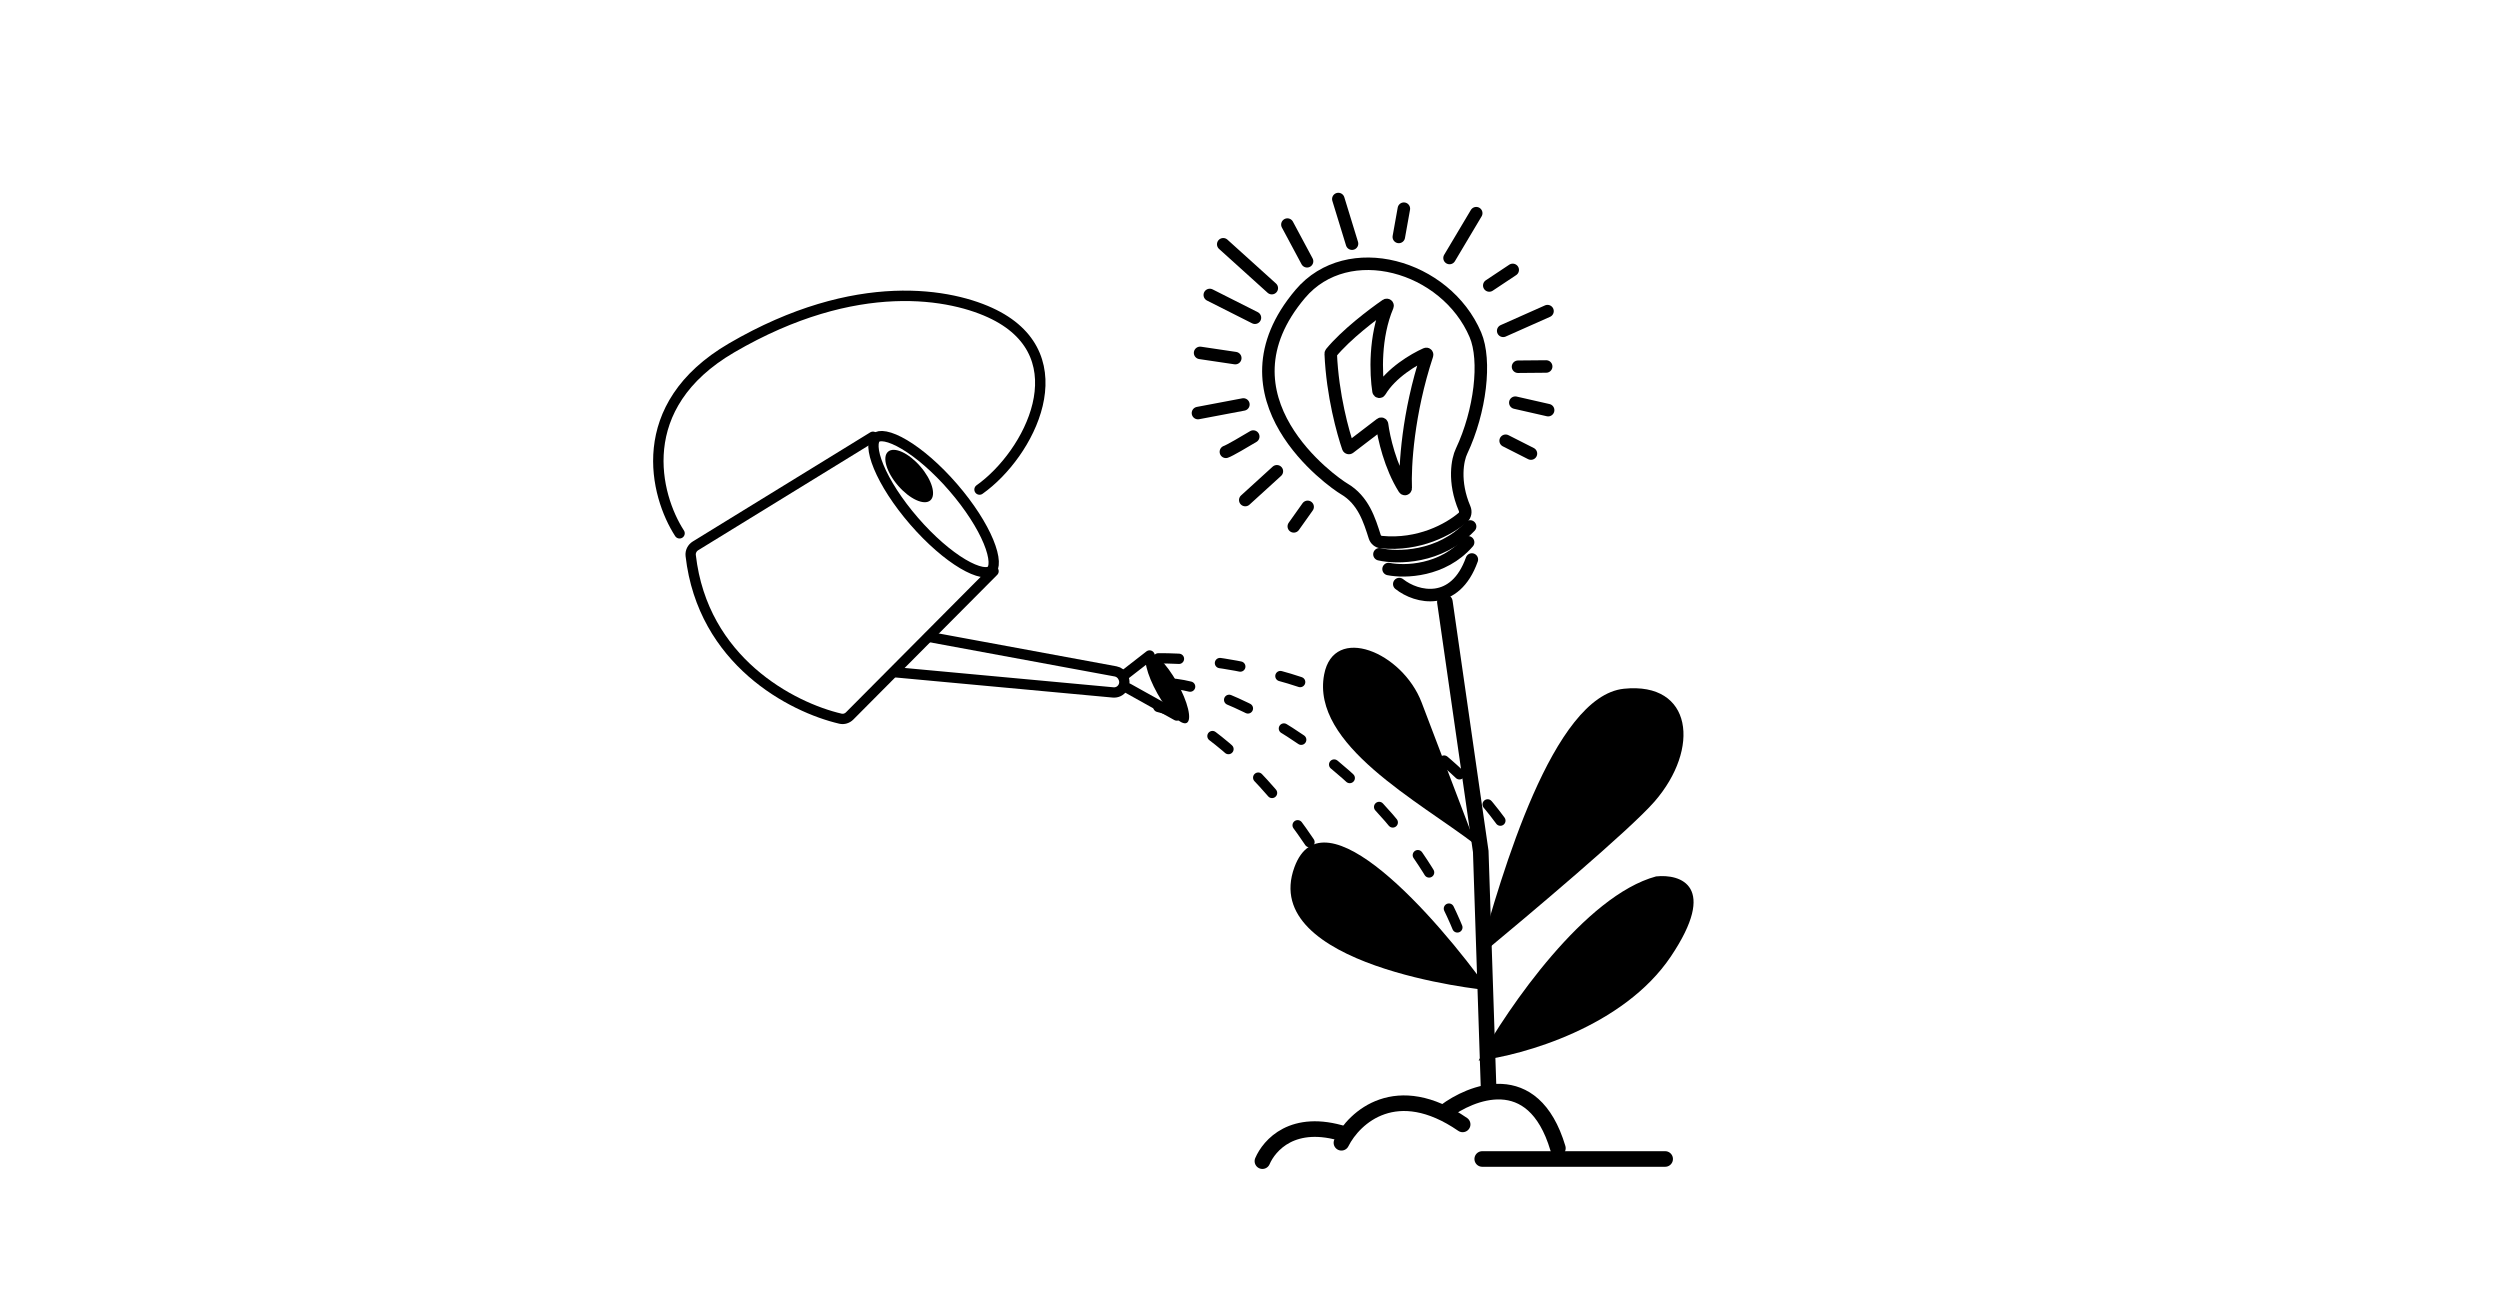 <svg width="1200" height="630" viewBox="0 0 1200 630" fill="none" xmlns="http://www.w3.org/2000/svg">
<rect width="1200" height="630" fill="white"/>
<path d="M711.475 556.313H799.271" stroke="black" stroke-width="7.486" stroke-linecap="round"/>
<path d="M693.758 533.485C705.533 524.665 735.837 511.175 747.786 551.125" stroke="black" stroke-width="7.486" stroke-linecap="round"/>
<path d="M605.959 557.351C609.25 549.742 620.506 536.494 645.442 544.381" stroke="black" stroke-width="7.486" stroke-linecap="round"/>
<path d="M643.885 548.53C650.12 536.078 670.38 517.919 702.07 539.71" stroke="black" stroke-width="7.486" stroke-linecap="round"/>
<path d="M794.91 420.679C760.836 429.904 723.923 483.457 709.726 509.081C731.022 506.518 779.293 492.938 802.009 459.115C824.724 425.292 806.741 419.398 794.91 420.679Z" fill="black"/>
<path d="M779.499 330.595C745.323 334.094 720.743 419.691 709.726 459.164C734.208 438.864 782.436 398.263 794.187 384.73C816.221 359.354 812.549 327.212 779.499 330.595Z" fill="black"/>
<path d="M635.593 323.752C629.184 357.455 681.201 384.64 708.395 405.559C701.852 388.362 688.164 352.385 682.391 337.212C673.154 312.935 640.222 299.415 635.593 323.752Z" fill="black"/>
<path d="M714.557 475.265C689.232 439.872 635.129 378.524 621.316 416.276C604.049 463.468 711.104 475.265 714.557 475.265Z" fill="black"/>
<path d="M714.562 523.57L710.76 408.704L693.543 288.935" stroke="black" stroke-width="7.486" stroke-linecap="round"/>
<path d="M671.647 280.349C680.053 287.049 698.418 291.181 706.492 268.554" stroke="black" stroke-width="6" stroke-linecap="round"/>
<path d="M666.504 273.135C674.185 274.685 692.576 274.291 704.698 260.312" stroke="black" stroke-width="6" stroke-linecap="round"/>
<path d="M662.13 266.051C670.54 267.988 691.018 268.028 705.654 252.692" stroke="black" stroke-width="6" stroke-linecap="round"/>
<path d="M645.161 234.626C654.492 240.084 657.38 249.837 659.873 257.634C660.322 259.039 661.542 260.064 663.01 260.209C681.167 261.997 695.475 254.078 702.122 248.436C703.384 247.365 703.635 245.574 702.985 244.051C697.487 231.169 699.638 220.498 701.537 216.589C710.593 197.398 713.436 173.006 708.192 160.695C693.98 127.324 646.985 114.061 624.138 141.066C581.916 190.972 639.804 231.493 645.161 234.626Z" stroke="black" stroke-width="6" stroke-linecap="round"/>
<path d="M647.11 214.789C644.708 207.795 639.582 189.77 638.747 169.706C638.743 169.61 638.774 169.517 638.834 169.444C646.074 160.632 658.896 150.892 665.424 146.404C665.749 146.181 666.161 146.532 666.007 146.895C659.721 161.664 660.398 179.488 661.689 187.73C661.747 188.096 662.238 188.17 662.426 187.85C667.662 178.98 678.753 172.443 684.485 169.9C684.791 169.764 685.102 170.063 684.997 170.381C675.766 198.412 674.297 223.73 674.743 234.342C674.76 234.741 674.24 234.902 674.027 234.564C667.308 223.923 664.209 210.115 663.39 203.73C663.351 203.429 663 203.282 662.759 203.466L647.712 214.965C647.501 215.126 647.196 215.04 647.11 214.789Z" stroke="black" stroke-width="6" stroke-linecap="round"/>
<path d="M621.019 252.66L627.669 243.292" stroke="black" stroke-width="6" stroke-linecap="round"/>
<path d="M612.901 226.211L597.726 240.027" stroke="black" stroke-width="6" stroke-linecap="round"/>
<path d="M588.423 216.873C590.03 216.38 597.85 211.781 601.56 209.544" stroke="black" stroke-width="6" stroke-linecap="round"/>
<path d="M596.831 194.143L575.019 198.273" stroke="black" stroke-width="6" stroke-linecap="round"/>
<path d="M592.932 171.895L576.043 169.385" stroke="black" stroke-width="6" stroke-linecap="round"/>
<path d="M602.369 152.512L580.697 141.58" stroke="black" stroke-width="6" stroke-linecap="round"/>
<path d="M610.463 138.305L587.15 117.253" stroke="black" stroke-width="6" stroke-linecap="round"/>
<path d="M627.389 125.417L617.952 107.799" stroke="black" stroke-width="6" stroke-linecap="round"/>
<path d="M648.972 116.96L642.396 95.533" stroke="black" stroke-width="6" stroke-linecap="round"/>
<path d="M671.428 113.731L673.857 100.164" stroke="black" stroke-width="6" stroke-linecap="round"/>
<path d="M695.778 123.841L708.589 102.324" stroke="black" stroke-width="6" stroke-linecap="round"/>
<path d="M714.848 137.037L726.106 129.552" stroke="black" stroke-width="6" stroke-linecap="round"/>
<path d="M721.528 158.799L742.803 149.339" stroke="black" stroke-width="6" stroke-linecap="round"/>
<path d="M728.649 176.03L742.167 175.91" stroke="black" stroke-width="6" stroke-linecap="round"/>
<path d="M727.35 193.28L743.106 196.87" stroke="black" stroke-width="6" stroke-linecap="round"/>
<path d="M722.703 211.558L734.852 217.72" stroke="black" stroke-width="6" stroke-linecap="round"/>
<ellipse cx="7.056" cy="15.467" rx="7.056" ry="15.467" transform="matrix(-0.757 0.654 0.655 0.756 431.625 212.192)" fill="black"/>
<path d="M438.739 250.113C446.69 259.293 455.064 266.454 462.108 270.637C465.643 272.735 468.719 274.011 471.158 274.482C473.632 274.96 475.013 274.543 475.745 273.91C476.477 273.277 477.09 271.973 476.972 269.459C476.857 266.981 476.036 263.757 474.466 259.962C471.335 252.397 465.446 243.09 457.495 233.91C449.544 224.729 441.17 217.569 434.125 213.386C430.591 211.287 427.515 210.012 425.076 209.54C422.602 209.063 421.221 209.48 420.488 210.112C419.756 210.745 419.144 212.05 419.261 214.564C419.377 217.042 420.197 220.266 421.768 224.061C424.898 231.625 430.787 240.932 438.739 250.113Z" stroke="black" stroke-width="4.95"/>
<path d="M476.906 274.187L407.831 343.646C406.669 344.814 405.009 345.341 403.405 344.967C380.093 339.53 337.338 317.414 331.536 266.659C331.324 264.804 332.238 262.994 333.828 262.016L419.018 209.64" stroke="black" stroke-width="4.95" stroke-linecap="round"/>
<path d="M539.434 324.241L551.803 314.634" stroke="black" stroke-width="4.95" stroke-linecap="round"/>
<path d="M541.496 330.417L564.858 343.455" stroke="black" stroke-width="4.95" stroke-linecap="round"/>
<path d="M445.894 305.713L535.489 322.269C537.062 322.559 538.397 323.592 539.074 325.04L539.215 325.341C540.834 328.805 538.082 332.719 534.274 332.367L430.182 322.732" stroke="black" stroke-width="4.95" stroke-linecap="round"/>
<ellipse cx="5.415" cy="19.141" rx="5.415" ry="19.141" transform="matrix(-0.873 0.488 0.489 0.872 555.666 310.954)" fill="black"/>
<path d="M326.181 255.98C314.514 237.98 303.181 194.98 351.181 166.98C411.181 131.98 457.181 140.98 477.181 150.98C518.181 171.48 494.181 217.98 470.181 234.98" stroke="black" stroke-width="5" stroke-linecap="round"/>
<path d="M556 316.007C602.61 315.549 704.969 338.309 741.524 433.01" stroke="black" stroke-width="4.95" stroke-linecap="round" stroke-dasharray="9.9 19.8"/>
<path d="M556 339.332C579.248 344.593 632.615 389.084 659.756 466.972" stroke="black" stroke-width="4.95" stroke-linecap="round" stroke-dasharray="9.9 19.8"/>
<path d="M561.495 328.017C592.644 329.847 678.993 374.331 705.791 462.512" stroke="black" stroke-width="4.95" stroke-linecap="round" stroke-dasharray="9.9 19.8"/>
</svg>

